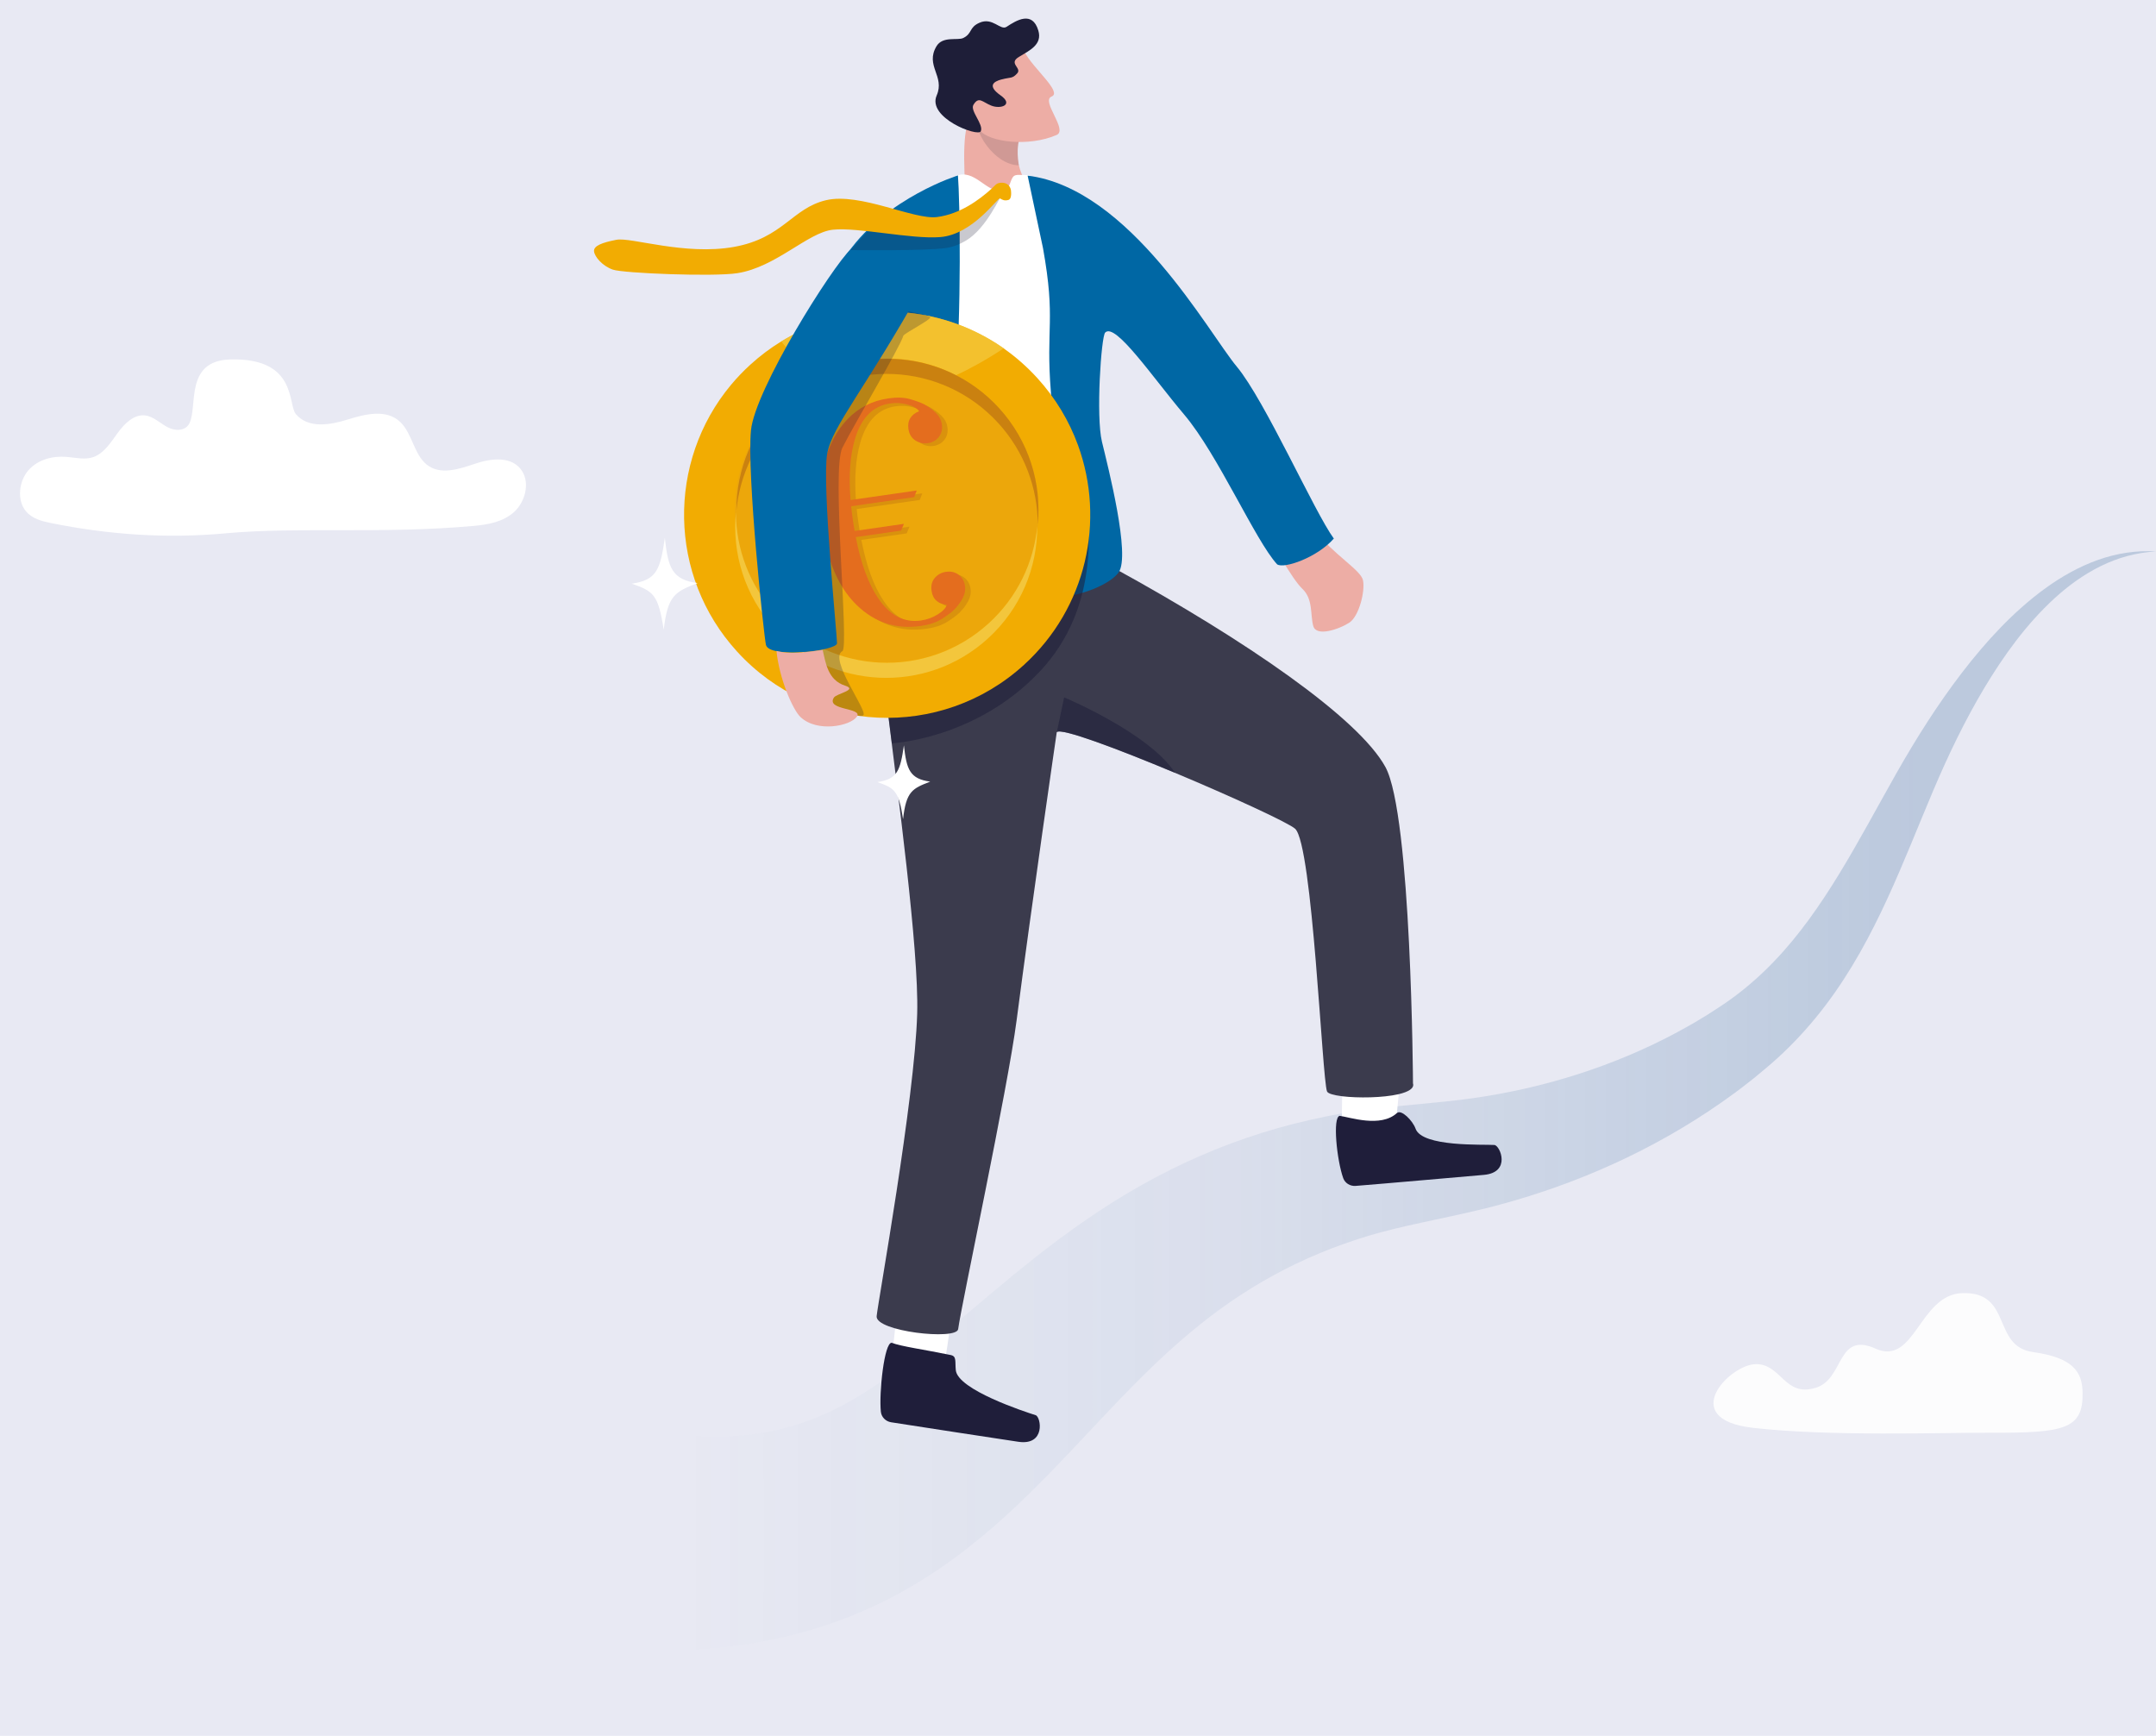 <?xml version="1.0" encoding="UTF-8"?>
<svg xmlns="http://www.w3.org/2000/svg" xmlns:xlink="http://www.w3.org/1999/xlink" id="Laag_2" viewBox="0 0 521.61 419.97" width="521.61" height="419.97" x="0" y="0"><defs><style>.cls-1{fill:#0067a4;}.cls-2{fill:#006aa8;}.cls-3,.cls-4{fill:#f3c63c;}.cls-5{fill:#e8e9f3;}.cls-6,.cls-7{fill:#fff;}.cls-8{fill:#f2ac02;}.cls-9{fill:#edada5;}.cls-10{fill:#e46d1e;}.cls-11,.cls-12{fill:#ca8110;}.cls-13,.cls-14,.cls-15,.cls-16,.cls-17{fill:#1f1e3a;}.cls-18,.cls-19{fill:#1e1e38;}.cls-20{fill:#3b3b4d;}.cls-19{opacity:.14;}.cls-21{fill:#d29231;opacity:.19;}.cls-22{fill:url(#Naamloos_verloop_16);}.cls-14{opacity:.54;}.cls-12{opacity:.55;}.cls-7{opacity:.87;}.cls-4{opacity:.78;}.cls-15{opacity:.24;}.cls-16{opacity:.25;}.cls-17{opacity:.35;}</style><linearGradient id="Naamloos_verloop_16" x1="164.31" y1="266.27" x2="521.61" y2="266.27" gradientTransform="matrix(1, 0, 0, 1, 0, 0)" gradientUnits="userSpaceOnUse"><stop offset="0" stop-color="#0a4986" stop-opacity="0"/><stop offset=".35" stop-color="#094986" stop-opacity=".06"/><stop offset=".84" stop-color="#084987" stop-opacity=".2"/></linearGradient></defs><g id="Laag_1-2"><g><rect class="cls-5" width="521.61" height="419.97"/><path class="cls-22" d="M165.2,347.22c7.35,.66,14.29,.42,20.9-.84,6.6-1.3,12.97-3.66,19.49-7.34,6.52-3.63,13.16-8.59,20.07-14.24,6.91-5.66,14.1-11.99,21.88-18.26,7.76-6.27,16.16-12.46,25.22-17.85,9.06-5.4,18.77-9.97,28.78-13.38,5-1.71,10.07-3.15,15.16-4.31,2.55-.58,5.07-1.11,7.72-1.57,2.61-.46,5.16-.81,7.66-1.13,5.01-.62,9.78-1.03,14.35-1.48,2.28-.22,4.5-.45,6.68-.71,2.17-.24,4.28-.57,6.44-.91,17.14-2.78,34.02-8.46,49.23-17.13,.96-.52,1.89-1.1,2.83-1.67,.94-.56,1.88-1.13,2.79-1.74,.9-.6,1.87-1.19,2.72-1.79,.87-.58,1.72-1.19,2.56-1.82,3.36-2.51,6.53-5.33,9.5-8.43,5.97-6.2,11.11-13.53,15.87-21.34,4.77-7.82,9.17-16.11,13.86-24.39,4.73-8.32,9.87-16.46,15.72-24.1,5.86-7.61,12.43-14.82,20.26-20.5,3.91-2.83,8.16-5.22,12.69-6.83,4.53-1.61,9.34-2.36,14.04-2.04-4.71,.23-9.27,1.51-13.4,3.55-4.14,2.04-7.88,4.77-11.26,7.87-6.76,6.22-12.18,13.76-16.91,21.64-4.72,7.91-8.72,16.25-12.33,24.77-3.63,8.57-7.06,17.38-11.1,26.17-4.04,8.77-8.74,17.59-14.93,25.76-3.09,4.08-6.53,7.98-10.32,11.57-.95,.9-1.91,1.78-2.91,2.64-.99,.87-1.94,1.63-2.91,2.45-.96,.82-1.95,1.59-2.95,2.36-1,.77-1.98,1.56-3.01,2.29-16.24,11.95-34.72,20.7-54.22,26.26-2.43,.68-4.91,1.36-7.37,1.93-2.45,.59-4.86,1.13-7.22,1.64-4.71,1.02-9.24,1.95-13.48,2.99-2.12,.52-4.19,1.06-6.16,1.65-1.93,.58-3.95,1.26-5.93,1.95-3.95,1.4-7.8,2.99-11.52,4.77-7.46,3.56-14.42,7.88-21,12.91-6.58,5.04-12.79,10.77-18.98,17.08-6.21,6.29-12.41,13.16-19.3,20.26-6.9,7.08-14.53,14.47-23.73,21.18-4.57,3.36-9.55,6.48-14.82,9.26-5.29,2.76-10.89,5.13-16.63,7.02-11.52,3.76-23.47,5.53-34.9,5.85l.89-51.99Z"/><path class="cls-6" d="M54.63,129.03c-14.36,1.3-28.14,.37-42.33-2.49-2.18-.44-4.49-1.04-6-2.82-2.29-2.7-1.73-7.35,.61-9.98s5.93-3.48,9.27-3.2c2.14,.18,4.34,.76,6.39,.05,2.55-.88,4.2-3.5,5.87-5.8s3.95-4.57,6.62-4.29c2,.22,3.61,1.83,5.41,2.82,1.8,.99,4.38,1.04,5.35-.89,2.08-4.12-1.24-15.2,9.97-15.47,16.17-.38,13.8,10.91,15.8,13.24,3.04,3.54,8.27,2.62,12.52,1.3,4.25-1.32,9.31-2.6,12.68,.55,2.93,2.73,3.34,7.86,6.45,10.35,3.3,2.65,7.87,1.08,11.76-.23,3.89-1.32,8.94-1.89,11.3,1.78,1.98,3.07,.67,7.63-1.99,9.98-2.66,2.35-6.23,2.99-9.63,3.3-22.12,2-42.29,.19-60.03,1.79Z"/><path class="cls-7" d="M424.81,330.04c-6.27,0-19.16,13.27-.74,15.4,18.42,2.13,46.01,1.15,57.18,1.19,18.22,.07,22.75-.82,22.6-9.7-.08-5.14-2.41-8.47-12.02-9.82-9.99-1.4-4.89-14.66-17.09-14.26-10.39,.34-11.45,17.69-20.96,13.44-9.51-4.25-7.52,7.34-14.47,9.46-7.64,2.34-8.23-5.72-14.5-5.72Z"/><g><g><path class="cls-6" d="M337.04,275.91c.96-4.74,1.82-16.9,1.82-16.9l-14.06-1.02-.23,17.52,8.16,6.66,4.31-6.26Z"/><path class="cls-13" d="M337.98,269.28c1.04-.95,3.79,1.82,4.49,3.78,1.59,4.5,16.4,3.76,19.07,3.95,1.38,.09,4.17,6.67-2.59,7.24-5.84,.5-24.56,2.16-30.96,2.66-1.34,.11-2.58-.66-3.02-1.88-1.55-4.34-2.62-14.76-.85-15.07,2.45,.32,9.9,2.95,13.86-.69Z"/></g><path class="cls-6" d="M227.85,333.06c1.18-4.69,2.6-16.79,2.6-16.79l-13.08-2.39-1.96,18.2,7.84,7.03,4.6-6.05Z"/><path class="cls-13" d="M230.07,327.85c1.4,.29,.96,1.58,1.17,3.65,.48,4.75,16.76,10.08,19.31,10.88,1.32,.41,2.48,7.46-4.23,6.43-5.8-.89-24.38-3.69-30.72-4.71-1.33-.21-2.35-1.25-2.49-2.54-.48-4.59,.83-16.81,2.62-16.69,2.31,.89,7.94,1.65,14.33,2.97Z"/><path class="cls-20" d="M213.89,164.71c.16,1.4,.35,2.92,.54,4.56,0,.03,0,.07,.01,.1,2.62,21.57,7.9,60.32,7.46,75.85-.59,20.72-9.45,69.53-9.81,73.21-.37,3.69,19.35,5.9,19.72,3.13,.78-5.89,11.98-58.05,14.14-74.69,3.67-28.22,9.71-69.74,9.72-69.74,1.02-1.12,14.78,4.06,28.61,9.85,13.72,5.75,27.51,12.1,29.06,13.53,4.22,3.9,6.52,60.48,7.71,63.54,.2,.52,1.62,.92,3.64,1.17,3.85,.47,9.88,.39,13.69-.5,2.35-.55,3.85-1.41,3.47-2.62,0,0-.34-64.98-6.68-76.55-6.49-11.84-33.67-30.55-65.47-48.01,0,0-54.43-16.49-56.13,2.42-.23,2.59-.3,4.87-.27,7.04,.04,2.93-.12,5.65-.28,8.64-.05,.96,.28,4.24,.85,9.06Z"/><path class="cls-17" d="M213.04,155.65c-.05,.96,.28,4.24,.85,9.06,2.98-.88,6.12-1.72,7.82-2.23,7.06-2.08,20.46-16.79,17.67-27.22,0,0-20.4,19.75-26.33,20.39Z"/></g><path class="cls-9" d="M318.02,128.24c4.65,6.01,11.16,9.61,11.73,12.13,.57,2.52-.91,8.75-3.34,10.3-2.43,1.55-7.92,3.47-8.68,.8-.76-2.67,0-6.51-2.63-9-2.63-2.49-7.5-11.59-7.5-11.59l10.41-2.64Z"/><path class="cls-9" d="M234.14,54.37l11.15,2.85s7.38-4.85,5.77-7.69c-2.05-3.61-4.03-7.06-4.55-9.52-.03-.12-.05-.23-.07-.34-.56-3.54,.06-5.56,.06-5.56l-3.48-2.53-.1-.07-7.3-5.3s-.43-.31-1.76,4.69c-1.21,4.57-.28,16.22,.28,23.46Z"/><path class="cls-19" d="M246.51,40.01c-.03-.12-.05-.23-.07-.34-.56-3.54,.06-5.56,.06-5.56l-3.48-2.53-.1-.07c-.7-.48-4.95-3.33-6.06-2.28-1.72,1.63,3.37,10.64,9.64,10.78Z"/><g><path class="cls-9" d="M247.91,12.61c1.9,3.82,9.19,9.69,6.51,10.74s4.03,8.07,1.22,9.3c-6.8,2.96-16.46,1.75-18.67-1.22-2.21-2.97-5.43-12.45-5.43-12.45l16.36-6.37Z"/><path class="cls-18" d="M242.32,19.22c2.27-.61,2.55-.12,3.77-1.46,1.23-1.34-2.24-2.39,.42-3.99s5.7-3.01,4.7-6.37c-1.44-4.87-5.31-2.48-7.67-.92-1.52,1.01-3.36-2.43-6.61-.96-2.55,1.15-1.64,2.55-3.87,3.67-1.35,.68-4.99-.54-6.5,2.01-2.8,4.72,2.1,7.22,.06,11.88-2.38,5.44,10,10.11,10.66,8.69,.76-1.66-2.65-4.96-1.78-6.4,1.31-2.17,2.18-.66,4.34,.19,2.31,.91,5.45-.22,2.24-2.48-3.21-2.26-1.82-3.32,.24-3.87Z"/></g><path class="cls-6" d="M231.29,42.53c4.51-1.68,7.1,3.83,10.88,3.65,2.29-.11,2-2.16,2.92-3.39,.57-.76,1.86-.38,3.68-.43,4.79-.14,15.83,84.28,15.83,84.28,0,0-9.8,8.96-19.41,9.76-9.62,.8-26.86,3.13-26.85-.27,0-3.39,4.52-87.79,4.52-87.79,0,0,3.92-4.15,8.43-5.83Z"/><path class="cls-1" d="M248.62,42.49c24.73,3.06,43.75,38,50.6,46.21,6.84,8.21,18.84,35.3,23.48,41.6-4.08,4.62-12.04,7.36-13.71,6.24-5.27-5.71-14.33-26.6-22.49-36.23-7.6-8.97-16.66-22.39-19.12-19.85-.96,.99-2.27,20.26-.78,26.41,1.49,6.16,6.96,27.53,4.04,31.61-3.12,4.36-16.56,7.96-18.7,4.68-1.99-3.05,3.59-32.31,2.31-48.25-1.28-15.94,1.24-17.29-1.91-34.87"/><path class="cls-14" d="M255.68,177.13c1.02-1.12,14.78,4.06,28.61,9.85-6.31-9.69-26.84-18.26-26.84-18.26l-1.77,8.41Z"/><path class="cls-14" d="M262.22,116.25c1.29,8.85,4.61,30.23-10.87,46.44-15.48,16.22-35.57,17.14-35.57,17.14l-1.34-10.47,42.62-41.5,5.16-11.61Z"/><path class="cls-2" d="M194.9,156.28c7.85,4.85,18.29,4.99,25.19-2.19,5.73-5.96-.07-13.67,4.17-27.57,2.35-7.71,6-21.54,6.78-31.14,1.66-20.43,1.18-47.17,.72-52.94,0,0-17.14,5.34-26.54,18.61-3.57,5.04-3.97,11.17-4.43,20.54-.15,3.07-.23,5.54-.28,7.63-.09,4.26,.02,6.92,.16,9.84,.06,1.16,.11,2.36,.17,3.72h0c.06,1.54,.12,3.27,.16,5.37,.07,3.43-1.11,9.07-2.57,15.31h0c-3.19,13.67-7.74,30.22-3.54,32.82Z"/><path class="cls-8" d="M247.73,160.86c-20.06,18.28-51.14,16.83-69.41-3.23-16.73-18.36-16.94-45.94-1.48-64.5,1.43-1.72,3-3.36,4.7-4.91,2.34-2.13,4.83-4,7.43-5.59,13.68-8.4,30.46-9.42,44.85-3.33,1.9,.81,3.76,1.74,5.57,2.79,1.17,.68,2.31,1.41,3.42,2.19,2.91,2.04,5.64,4.43,8.14,7.17,4.45,4.89,7.74,10.43,9.87,16.29,6.6,18.16,2.08,39.3-13.09,53.12Z"/><path class="cls-4" d="M242.82,84.28c-1.91,1.26-3.97,2.54-6.15,3.75-1.72,.97-3.52,1.9-5.37,2.75h0c-.16-.08-.33-.17-.49-.25-.16-.08-.33-.16-.49-.24-.33-.16-.66-.31-.99-.46h-.01c-.16-.08-.33-.15-.49-.22h0c-.17-.07-.34-.14-.5-.21-.17-.07-.34-.13-.51-.2-.34-.13-.68-.26-1.02-.38-.17-.06-.34-.12-.51-.18-.51-.17-1.03-.33-1.55-.48-.69-.2-1.39-.38-2.1-.54-.17-.04-.34-.07-.51-.11-.01,0-.03,0-.04,0-.17-.04-.34-.07-.51-.1-.18-.03-.35-.07-.53-.1-.18-.03-.35-.06-.53-.09-.18-.03-.35-.06-.53-.08-.18-.03-.36-.05-.53-.08-.36-.05-.71-.09-1.07-.13-.18-.02-.36-.04-.54-.05-.18-.02-.36-.03-.54-.04-.17-.01-.33-.02-.5-.03-.01,0-.03,0-.04,0-.18-.01-.36-.02-.54-.03-.18,0-.35-.02-.53-.02h-.01c-.18,0-.36-.01-.53-.01-.18,0-.36,0-.54,0-.18,0-.36,0-.54,0-.18,0-.36,0-.54,.01-.18,0-.36,.01-.54,.02-.36,.01-.72,.04-1.08,.06-.18,.01-.36,.03-.54,.04-.18,.02-.36,.03-.54,.05-.18,.02-.36,.04-.54,.06-.17,.02-.35,.04-.52,.06-.01,0-.02,0-.03,0-.17,.02-.34,.05-.51,.07h0c-.18,.03-.36,.05-.53,.08-.18,.03-.36,.06-.53,.09-.18,.03-.35,.06-.53,.1s-.35,.07-.53,.11c-1.24,.26-2.47,.57-3.68,.96-.35,.11-.69,.23-1.04,.35h0c-.34,.12-.68,.25-1.02,.38-.17,.07-.34,.13-.51,.2-.51,.2-1.02,.42-1.52,.65-.17,.08-.33,.15-.5,.23-.33,.16-.67,.32-.99,.49h0c-3.04-1.95-6-4.61-8.83-8.13,13.68-8.4,30.46-9.42,44.85-3.33,1.9,.81,3.76,1.74,5.57,2.79,1.17,.68,2.31,1.41,3.42,2.19Z"/><circle class="cls-21" cx="214.53" cy="123.5" r="36.75" transform="translate(-15.44 31.91) rotate(-8.21)"/><path class="cls-11" d="M251.07,126.87c-.03-8.74-3.18-17.5-9.53-24.48-13.59-14.92-36.7-15.99-51.62-2.4-6.97,6.35-10.92,14.78-11.76,23.49-.03-9.96,3.98-19.9,11.93-27.14,14.92-13.59,38.03-12.52,51.62,2.4,7.24,7.95,10.32,18.22,9.36,28.13Z"/><path class="cls-3" d="M239.02,154.47c-14.92,13.59-38.03,12.52-51.62-2.4-7.24-7.95-10.32-18.22-9.36-28.13,.03,8.74,3.18,17.5,9.53,24.48,13.59,14.92,36.7,15.99,51.62,2.4,6.97-6.35,10.92-14.78,11.76-23.49,.04,9.96-3.98,19.9-11.93,27.14Z"/><path class="cls-12" d="M230.26,139.01c-1.1,.16-2.01,.65-2.73,1.46-.72,.82-.99,1.87-.8,3.17,.15,1.05,.56,1.85,1.23,2.42,.67,.57,1.49,.88,2.46,.94-.24,.8-.98,1.58-2.22,2.34-1.24,.76-2.58,1.25-4.03,1.46-4.09,.59-7.56-1.22-10.4-5.45-2.36-3.5-4.15-8.4-5.38-14.72l10.97-1.58,.68-1.63-11.93,1.72c-.15-.85-.29-1.72-.42-2.61-.17-1.16-.31-2.28-.42-3.37l15.26-2.2,.61-1.61-16.01,2.31c-.48-5.92-.12-10.89,1.1-14.89,1.53-5.06,4.35-7.88,8.43-8.47,1.45-.21,2.87-.12,4.27,.26,1.4,.38,2.33,.92,2.79,1.62-.92,.34-1.62,.87-2.1,1.6-.48,.73-.64,1.62-.49,2.67,.18,1.25,.73,2.17,1.66,2.78,.93,.6,1.94,.83,3.04,.67s2.04-.68,2.68-1.53c.64-.86,.88-1.86,.71-3-.15-1.05-.63-1.97-1.43-2.77-.8-.8-1.76-1.5-2.86-2.11-.88-.43-2.03-.85-3.46-1.26-1.43-.4-3.17-.46-5.21-.16-3.89,.56-7.17,2.23-9.85,5.01-2.68,2.78-4.57,6.39-5.69,10.82-.76,3.01-1.07,6.29-.94,9.83l-5.65,.82,.22,1.5,5.52-.8c.08,1.2,.21,2.43,.4,3.68,.11,.79,.24,1.56,.38,2.31l-5.43,.78,.22,1.5,5.51-.8c1.45,6.69,4.02,11.82,7.7,15.38,4.35,4.21,9.51,5.88,15.49,5.02,2.04-.29,3.7-.84,4.96-1.63s2.25-1.52,2.97-2.18c.89-.89,1.61-1.83,2.15-2.83s.74-2.02,.59-3.06c-.17-1.15-.68-2.04-1.53-2.68-.86-.64-1.86-.88-3-.71Z"/><path class="cls-10" d="M228.91,138.33c-1.1,.16-2.01,.65-2.73,1.46-.72,.82-.99,1.87-.8,3.17,.15,1.05,.56,1.85,1.23,2.42,.67,.57,1.49,.88,2.46,.94-.24,.8-.98,1.58-2.22,2.34-1.24,.76-2.58,1.25-4.03,1.46-4.09,.59-7.56-1.22-10.4-5.45-2.36-3.5-4.15-8.4-5.38-14.72l10.97-1.58,.68-1.63-11.93,1.72c-.15-.85-.29-1.72-.42-2.61-.17-1.16-.31-2.28-.42-3.37l15.26-2.2,.61-1.61-16.01,2.31c-.48-5.92-.12-10.89,1.1-14.89,1.53-5.06,4.35-7.88,8.43-8.47,1.45-.21,2.87-.12,4.27,.26,1.4,.38,2.33,.92,2.79,1.62-.92,.34-1.62,.87-2.1,1.6-.48,.73-.64,1.62-.49,2.67,.18,1.25,.73,2.17,1.66,2.78,.93,.6,1.94,.83,3.04,.67s2.04-.68,2.68-1.53c.64-.86,.88-1.86,.71-3-.15-1.05-.63-1.97-1.43-2.77-.8-.8-1.76-1.5-2.86-2.11-.88-.43-2.03-.85-3.46-1.26-1.43-.4-3.17-.46-5.21-.16-3.89,.56-7.17,2.23-9.85,5.01-2.68,2.78-4.57,6.39-5.69,10.82-.76,3.01-1.07,6.29-.94,9.83l-5.65,.82,.22,1.5,5.52-.8c.08,1.2,.21,2.43,.4,3.68,.11,.79,.24,1.56,.38,2.31l-5.43,.78,.22,1.5,5.51-.8c1.45,6.69,4.02,11.82,7.7,15.38,4.35,4.21,9.51,5.88,15.49,5.02,2.04-.29,3.7-.84,4.96-1.63s2.25-1.52,2.97-2.18c.89-.89,1.61-1.83,2.15-2.83s.74-2.02,.59-3.06c-.17-1.15-.68-2.04-1.53-2.68-.86-.64-1.86-.88-3-.71Z"/><path class="cls-16" d="M216.2,80.3l1.81-5.33s6.85,1.25,7.05,1.79c.2,.54-5.69,3.58-6.48,4.39-.9,3-11.64,20.96-14.78,27.17-2.73,5.42,1.72,48.3,0,49.21-3.38,1.79,5.97,14.18,5.11,15.46-.69,1.04-5.04-1.59-7.81-1.73-2.77-.13-6.88-14.64-7.08-15.18-.2-.54-3.51-37.98-2.1-39.92,1.41-1.94,12.54-26.92,13.55-29.25,1-2.33,10.73-6.62,10.73-6.62Z"/><path class="cls-2" d="M223.34,69.07c-13.91,24.98-22.02,33.95-23.22,40.73-1.3,7.38,2.42,44.02,2.38,45.84-.04,1.82-16.42,3.72-17.19,.38-.49-2.09-4.66-41.38-3.62-51.93,.98-9.84,19.44-39.4,24.28-43.96,3.61-3.4,15.11-7.56,16.01-.91,.9,6.66,1.36,9.85,1.36,9.85Z"/><path class="cls-9" d="M207.3,173.39c-1.55,2.25-9.59,3.91-13.63,.09-1.87-1.76-5.16-9.3-5.81-16.01,3.07,.92,7.18,.33,11.18-.21,.71,3.09,1.25,7.29,5.4,8.62,3.22,1.04-2.06,1.9-2.69,2.89-2.01,3.15,7.09,2.39,5.55,4.63Z"/><path class="cls-15" d="M242.46,47.27c-.44-.22-3.59,7.88-8.8,10.96-1.44,.85-3.02,1.5-4.71,1.76-4.96,.76-23.16,.51-23.16,.51l5.53-6.08s13.92,1.31,16.5,.78c1.91-.39,3.68-1.09,5.28-1.96,3.03-1.64,5.5-3.87,7.35-5.79,.94-.98,.94-2.33,2.19-2.5,1.66-.23,.39,2.61-.17,2.33Z"/><path class="cls-8" d="M244.59,46.09c-.09-.76-.7-1.98-2.38-1.88-1.26,.08-1.34,.58-2.35,1.48-3.03,2.72-7.59,6.09-13.16,6.82-5.57,.73-18.67-6.02-26.87-4.07-8.19,1.94-10.37,9.15-22.23,11.29-11.86,2.14-24.95-2.39-28.44-1.72-3.5,.67-5.6,1.47-5.44,2.81s2.02,3.52,4.54,4.41c2.52,.89,24.41,1.76,30.13,.86,9.34-1.46,17.03-9.83,23.07-10.51,6.03-.67,18.94,2.34,26.03,1.78,7.9-.63,13.92-9.67,14.46-9.35,.54,.32,1.04,.64,2.04,.36,.69-.19,.69-1.54,.6-2.3Z"/><path class="cls-6" d="M152.84,141.21c6.03-.87,6.89-3.35,8.01-11.07,.78,7.32,1.78,10.1,7.91,10.93-5.35,2.09-7.23,2.85-8.18,11.31-1.32-8.57-2.49-9.33-7.74-11.17Z"/><path class="cls-6" d="M212.25,189.21c4.84-.7,5.54-2.69,6.44-8.89,.63,5.88,1.43,8.11,6.36,8.78-4.3,1.68-5.81,2.29-6.57,9.08-1.06-6.88-2-7.49-6.22-8.97Z"/></g></g></svg>
